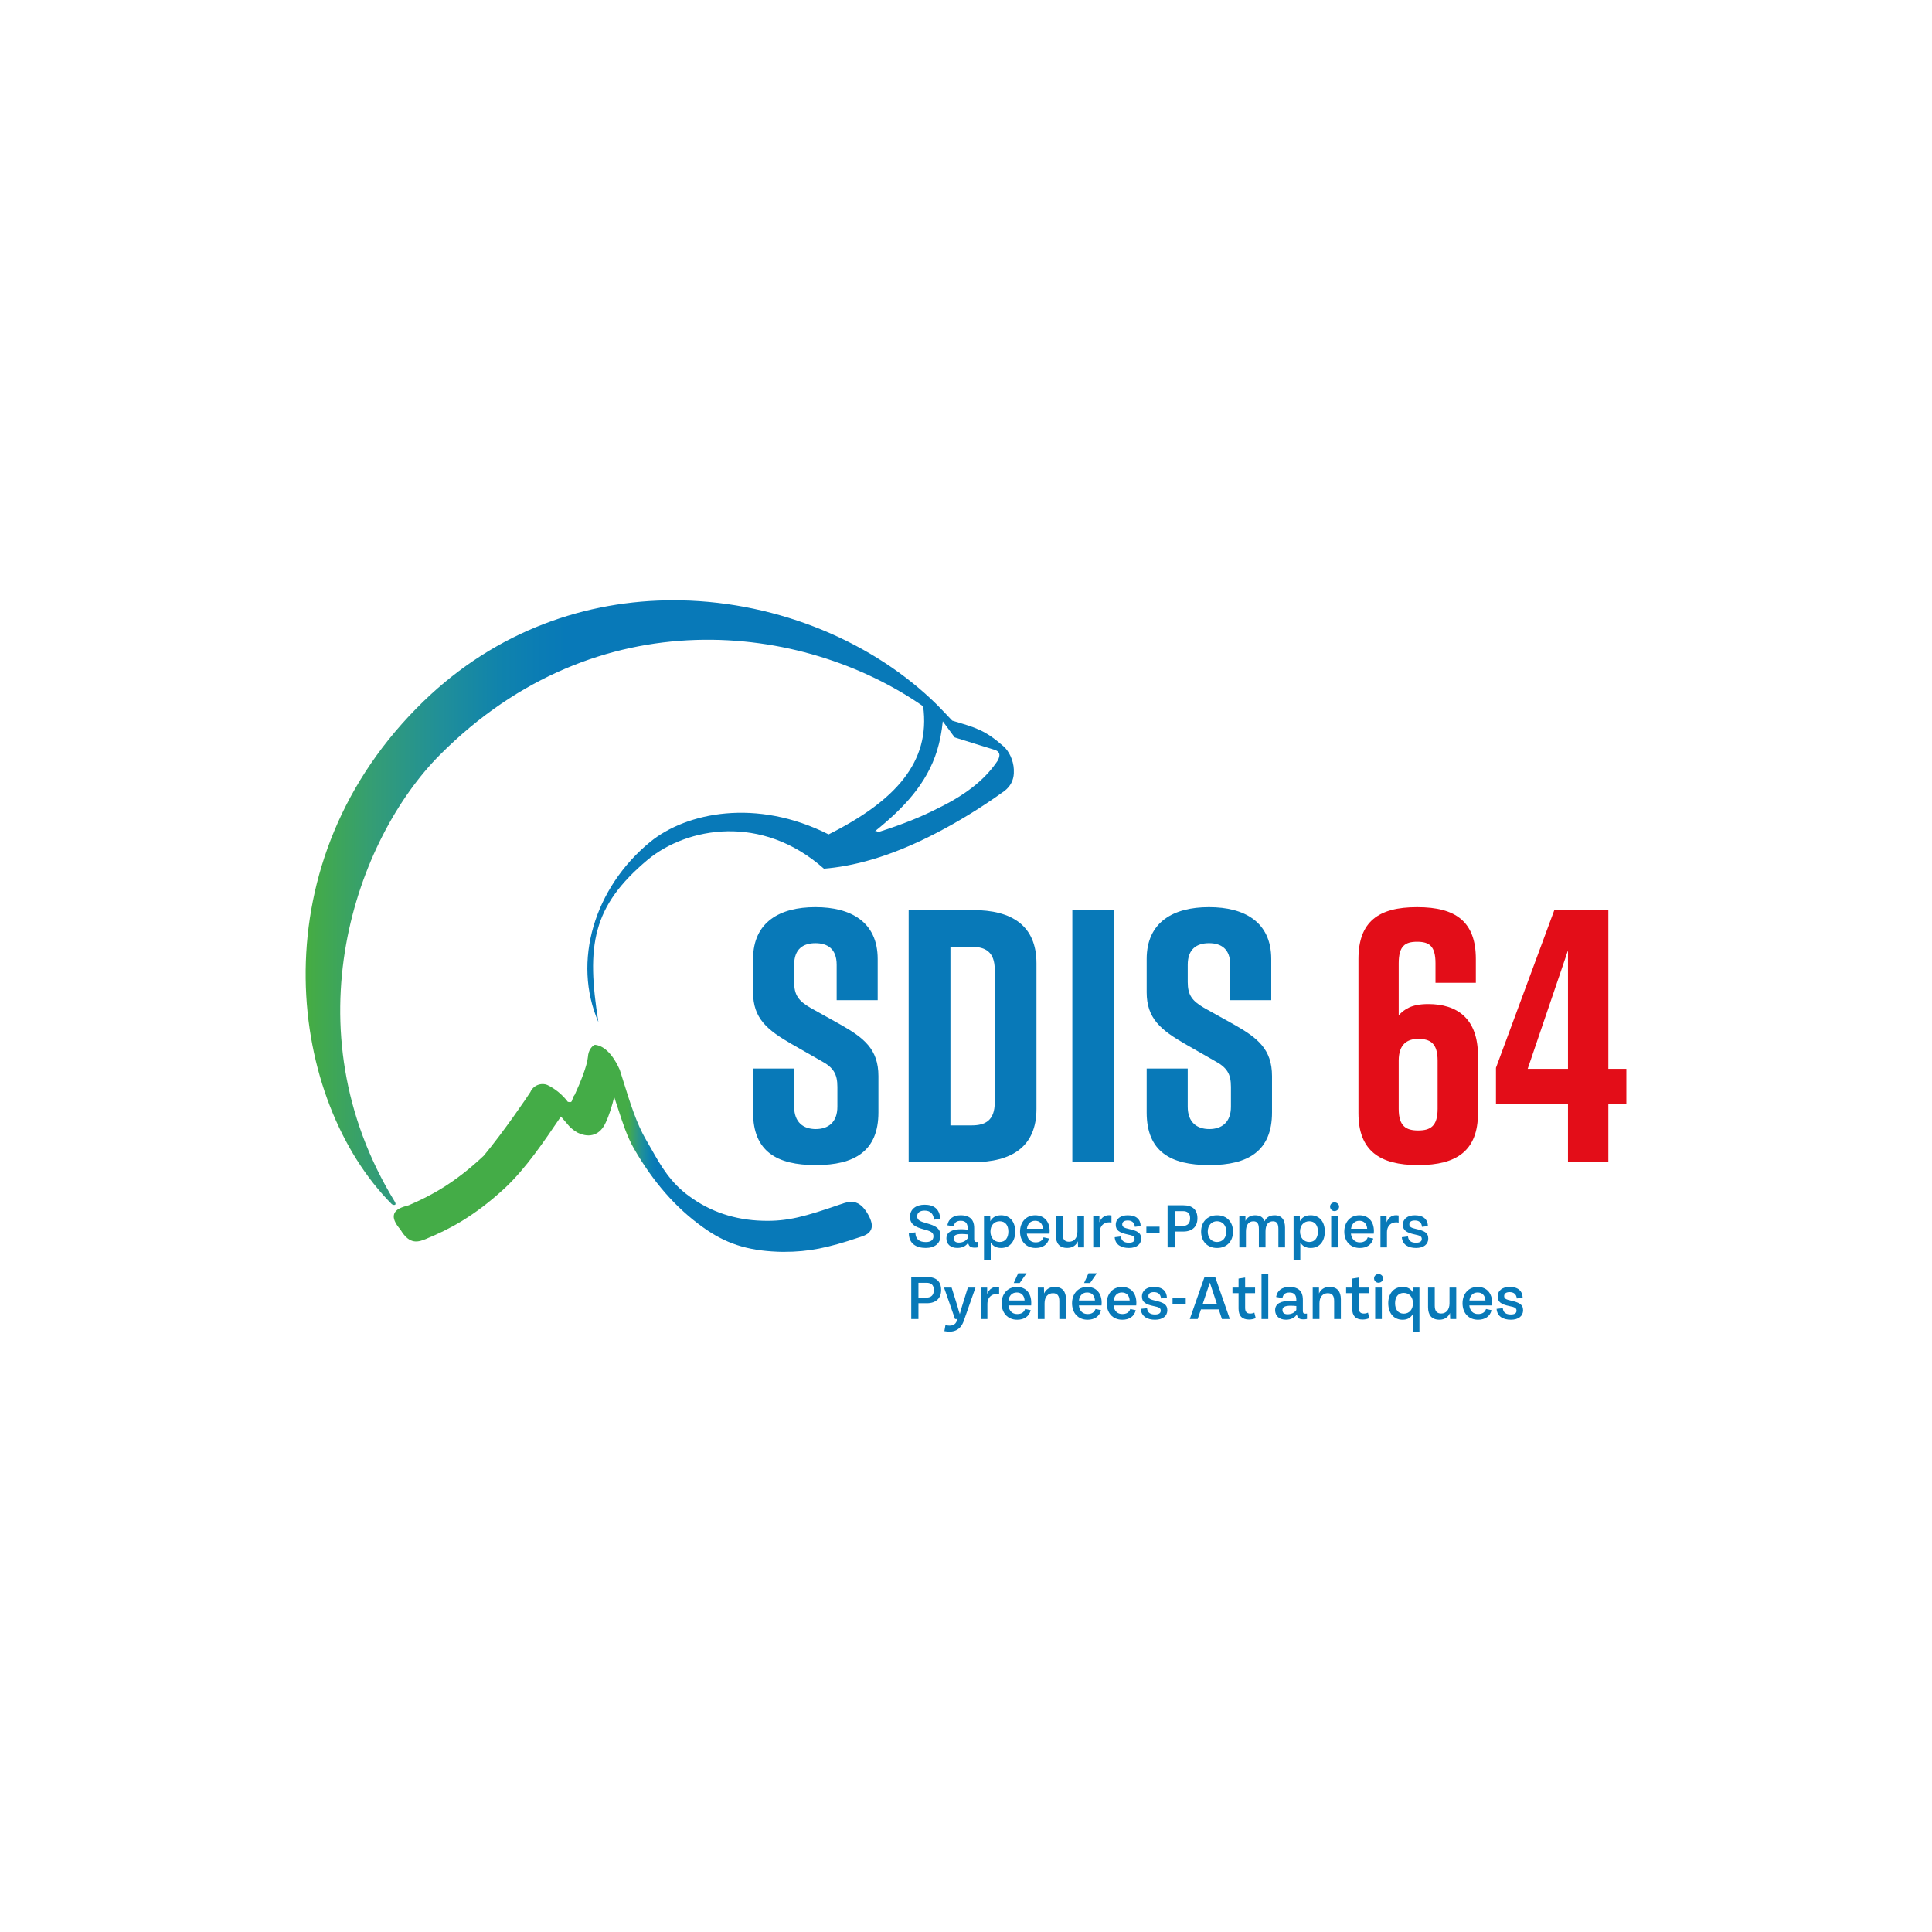 <?xml version="1.0" encoding="utf-8"?>
<!-- Generator: Adobe Illustrator 16.0.0, SVG Export Plug-In . SVG Version: 6.00 Build 0)  -->
<!DOCTYPE svg PUBLIC "-//W3C//DTD SVG 1.1//EN" "http://www.w3.org/Graphics/SVG/1.1/DTD/svg11.dtd">
<svg version="1.1" id="Calque_1" xmlns="http://www.w3.org/2000/svg" xmlns:xlink="http://www.w3.org/1999/xlink" x="0px" y="0px"
	 width="512px" height="512px" viewBox="0 0 512 512" enable-background="new 0 0 512 512" xml:space="preserve">
<g>
	<g>
		<path fill="#0879B8" d="M240.852,326.824l1.729-0.236c0.019,1.691,0.913,2.574,2.765,2.574c1.271,0,2.033-0.488,2.033-1.566
			c0-1.052-0.887-1.367-2.583-1.809c-2.131-0.583-3.637-1.268-3.637-3.317c0-2.085,1.657-3.209,3.878-3.209
			c2.497,0,3.989,1.188,4.123,3.681l-1.639,0.297c-0.142-1.531-0.905-2.421-2.5-2.421c-1.292,0-1.967,0.607-1.967,1.51
			c0,1.05,0.828,1.384,2.651,1.887c1.96,0.562,3.54,1.183,3.54,3.26c0,2.022-1.518,3.246-3.915,3.246
			C242.836,330.72,240.872,329.612,240.852,326.824"/>
		<path fill="#0879B8" d="M256.44,328.169v-1.047c-0.577-0.065-1.017-0.101-1.57-0.101c-1.432,0-2.115,0.342-2.115,1.138
			c0,0.804,0.528,1.146,1.367,1.146C255.095,329.305,255.952,328.891,256.44,328.169 M259.245,329.106v1.436
			c-0.342,0.084-0.621,0.107-0.928,0.107c-1.146,0-1.615-0.411-1.758-1.345c-0.487,0.886-1.526,1.415-2.855,1.415
			c-1.793,0-2.895-1-2.895-2.513c0-1.797,1.645-2.446,3.942-2.446c0.524,0,1.086,0.046,1.689,0.116v-0.388
			c0-1.156-0.451-1.972-1.822-1.972c-1.146,0-1.679,0.49-1.864,1.483l-1.691-0.29c0.301-1.741,1.594-2.65,3.536-2.65
			c3.438,0,3.571,2.4,3.571,3.449v2.883c0,0.508,0.111,0.749,0.625,0.749C258.903,329.142,259.076,329.132,259.245,329.106"/>
		<path fill="#0879B8" d="M267.229,326.371c0-1.622-0.787-2.726-2.289-2.726c-1.511,0-2.457,1.141-2.457,2.726
			c0,1.604,0.946,2.771,2.457,2.771C266.442,329.142,267.229,328.005,267.229,326.371 M269.047,326.371
			c0,2.592-1.401,4.356-3.734,4.356c-1.302,0-2.216-0.521-2.758-1.476v4.601h-1.784v-11.642h1.647l0.028,1.444
			c0.543-1.057,1.483-1.595,2.866-1.595C267.653,322.061,269.047,323.802,269.047,326.371"/>
		<path fill="#0879B8" d="M272.138,325.63h4.258c-0.088-1.369-0.864-2.117-2.079-2.117
			C273.12,323.513,272.325,324.313,272.138,325.63 M278.135,326.934h-6.016c0.168,1.449,1,2.309,2.318,2.309
			c1.169,0,1.816-0.488,2.114-1.336l1.477,0.316c-0.433,1.678-1.756,2.505-3.583,2.505c-2.535,0-4.124-1.819-4.124-4.337
			c0-2.475,1.588-4.331,4.004-4.331c2.399,0,3.846,1.659,3.846,4.169C278.171,326.473,278.163,326.687,278.135,326.934"/>
		<path fill="#0879B8" d="M285.523,322.209h1.769v8.36h-1.588l-0.074-1.616c-0.438,1.09-1.409,1.765-2.816,1.765
			c-2.051,0-2.993-1.234-2.993-3.284v-5.225h1.787v4.802c0,1.416,0.522,2.065,1.686,2.065c1.293,0,2.231-0.928,2.231-2.678
			L285.523,322.209L285.523,322.209z"/>
		<path fill="#0879B8" d="M291.354,323.917c0.529-1.384,1.702-2.115,3.196-1.799v1.879c-1.53-0.333-3.094,0.522-3.094,2.564v4.009
			h-1.733v-8.357h1.631V323.917L291.354,323.917z"/>
		<path fill="#0879B8" d="M295.408,327.871l1.631-0.201c0.157,1.247,0.956,1.669,2.122,1.669c1.022,0,1.515-0.333,1.515-1.021
			c0-0.74-0.623-0.917-1.802-1.16c-2.304-0.499-3.187-1.14-3.187-2.584c0.008-1.604,1.305-2.514,3.169-2.514
			c2.308,0,3.401,1.108,3.436,2.867l-1.544,0.191c-0.101-1.176-0.849-1.679-1.878-1.679c-1.025,0-1.468,0.418-1.468,1.037
			c0,0.697,0.536,0.939,1.846,1.228c2.019,0.463,3.171,0.926,3.171,2.527c0,1.512-1.19,2.496-3.225,2.496
			C297.104,330.729,295.549,329.864,295.408,327.871"/>
		<rect x="303.801" y="325.081" fill="#0879B8" width="3.496" height="1.586"/>
		<path fill="#0879B8" d="M311.313,324.88h2.121c1.316,0,1.956-0.713,1.956-2.039c0-1.28-0.64-1.884-1.927-1.884h-2.15V324.88
			L311.313,324.88z M309.422,330.569V319.41h4.193c2.373,0,3.717,1.159,3.717,3.446c0,2.226-1.377,3.515-3.757,3.515h-2.262v4.198
			H309.422z"/>
		<path fill="#0879B8" d="M324.981,326.39c0-1.623-0.965-2.753-2.454-2.753c-1.468,0-2.459,1.13-2.459,2.753
			c0,1.635,0.991,2.752,2.459,2.752C324.017,329.142,324.981,328.024,324.981,326.39 M318.308,326.39
			c0-2.519,1.595-4.329,4.22-4.329c2.636,0,4.235,1.811,4.235,4.329c0,2.52-1.599,4.341-4.235,4.341
			C319.902,330.73,318.308,328.909,318.308,326.39"/>
		<path fill="#0879B8" d="M340.549,325.332v5.237h-1.762v-4.874c0-1.364-0.388-2.04-1.443-2.04c-1.244,0-1.967,0.926-1.967,2.68
			v4.234h-1.762v-4.874c0-1.38-0.398-2.04-1.445-2.04c-1.241,0-1.984,0.926-1.984,2.68v4.234h-1.75v-8.356h1.612l0.011,1.342
			c0.452-0.936,1.289-1.493,2.573-1.493c1.347,0,2.133,0.558,2.494,1.585c0.455-0.999,1.323-1.585,2.641-1.585
			C339.709,322.061,340.549,323.313,340.549,325.332"/>
		<path fill="#0879B8" d="M349.271,326.371c0-1.622-0.807-2.726-2.289-2.726c-1.512,0-2.457,1.141-2.457,2.726
			c0,1.604,0.945,2.771,2.457,2.771C348.465,329.142,349.271,328.005,349.271,326.371 M351.089,326.371
			c0,2.592-1.397,4.356-3.735,4.356c-1.312,0-2.216-0.521-2.755-1.476v4.601h-1.786v-11.642h1.649l0.03,1.444
			c0.524-1.057,1.479-1.595,2.861-1.595C349.699,322.061,351.089,323.802,351.089,326.371"/>
		<path fill="#0879B8" d="M352.779,322.208h1.788v8.36h-1.788V322.208z M352.483,319.772c0-0.641,0.539-1.133,1.17-1.133
			c0.657,0,1.223,0.493,1.223,1.133c0,0.646-0.565,1.177-1.223,1.177C353.021,320.949,352.483,320.418,352.483,319.772"/>
		<path fill="#0879B8" d="M358.037,325.63h4.287c-0.113-1.369-0.901-2.117-2.079-2.117
			C359.025,323.513,358.251,324.313,358.037,325.63 M364.063,326.934h-6.059c0.209,1.449,1.022,2.309,2.358,2.309
			c1.146,0,1.793-0.488,2.102-1.336l1.472,0.316c-0.436,1.678-1.762,2.505-3.565,2.505c-2.573,0-4.121-1.819-4.121-4.337
			c0-2.475,1.548-4.331,4.003-4.331c2.399,0,3.846,1.659,3.846,4.169C364.099,326.473,364.091,326.687,364.063,326.934"/>
		<path fill="#0879B8" d="M367.462,323.917c0.509-1.384,1.688-2.115,3.186-1.799v1.879c-1.534-0.333-3.085,0.522-3.085,2.564v4.009
			h-1.727v-8.357h1.616L367.462,323.917z"/>
		<path fill="#0879B8" d="M371.498,327.871l1.63-0.201c0.13,1.247,0.961,1.669,2.124,1.669c1.02,0,1.536-0.333,1.536-1.021
			c0-0.74-0.647-0.917-1.798-1.16c-2.309-0.499-3.213-1.14-3.213-2.584c0.008-1.604,1.307-2.514,3.168-2.514
			c2.309,0,3.4,1.108,3.474,2.867l-1.586,0.191c-0.074-1.176-0.804-1.679-1.87-1.679c-1.028,0-1.472,0.418-1.472,1.037
			c0,0.697,0.557,0.939,1.86,1.228c2.031,0.463,3.157,0.926,3.157,2.527c0,1.512-1.19,2.496-3.223,2.496
			C373.194,330.729,371.66,329.864,371.498,327.871"/>
		<path fill="#0879B8" d="M243.396,343.882h2.108c1.331,0,1.97-0.714,1.97-2.03c0-1.27-0.639-1.904-1.942-1.904h-2.136V343.882z
			 M241.491,349.558v-11.135h4.204c2.374,0,3.718,1.134,3.718,3.448c0,2.197-1.385,3.494-3.769,3.494h-2.248v4.192H241.491z"/>
		<path fill="#0879B8" d="M256.494,341.222h2.016l-3.097,8.814c-0.9,2.552-2.817,3.19-5.146,2.727l0.281-1.588
			c1.632,0.332,2.609,0.041,3.049-1.202l0.165-0.416h-0.667l-2.917-8.336h2.013l1.56,4.988c0.183,0.686,0.371,1.391,0.605,2.049
			c0.157-0.649,0.387-1.327,0.577-2.04L256.494,341.222z"/>
		<path fill="#0879B8" d="M261.618,342.929c0.493-1.381,1.669-2.126,3.165-1.828v1.877c-1.53-0.325-3.113,0.534-3.113,2.595v3.985
			h-1.73v-8.336h1.671L261.618,342.929z"/>
		<path fill="#0879B8" d="M272.053,337.432l-1.824,2.579h-1.578l1.174-2.579H272.053z M267.262,344.642h4.273
			c-0.104-1.371-0.882-2.121-2.069-2.121C268.245,342.521,267.433,343.316,267.262,344.642 M273.276,345.95h-6.035
			c0.191,1.443,1.003,2.282,2.318,2.282c1.168,0,1.816-0.474,2.113-1.337l1.481,0.315c-0.434,1.68-1.762,2.529-3.587,2.529
			c-2.551,0-4.123-1.843-4.123-4.37c0-2.442,1.572-4.322,4.029-4.322c2.398,0,3.821,1.657,3.821,4.2
			C273.295,345.459,273.287,345.707,273.276,345.95"/>
		<path fill="#0879B8" d="M282.504,344.339v5.218h-1.771v-4.783c0-1.419-0.553-2.064-1.687-2.064c-1.306,0-2.224,0.947-2.224,2.661
			v4.187h-1.788v-8.336h1.627l0.04,1.568c0.473-1.072,1.407-1.741,2.793-1.741C281.571,341.049,282.504,342.291,282.504,344.339"/>
		<path fill="#0879B8" d="M290.671,337.432l-1.785,2.579h-1.597l1.173-2.579H290.671z M285.922,344.642h4.253
			c-0.111-1.371-0.835-2.121-2.076-2.121C286.9,342.521,286.105,343.316,285.922,344.642 M291.918,345.95h-5.996
			c0.146,1.443,0.979,2.282,2.296,2.282c1.143,0,1.769-0.474,2.11-1.337l1.46,0.315c-0.435,1.68-1.762,2.529-3.562,2.529
			c-2.575,0-4.125-1.843-4.125-4.37c0-2.442,1.55-4.322,4.005-4.322c2.4,0,3.845,1.657,3.845,4.2
			C291.952,345.459,291.944,345.707,291.918,345.95"/>
		<path fill="#0879B8" d="M295.146,344.642h4.231c-0.112-1.371-0.865-2.121-2.076-2.121
			C296.102,342.521,295.305,343.316,295.146,344.642 M301.12,345.95h-6.019c0.167,1.443,0.999,2.282,2.316,2.282
			c1.146,0,1.83-0.474,2.114-1.337l1.456,0.315c-0.41,1.68-1.741,2.529-3.559,2.529c-2.577,0-4.126-1.843-4.126-4.37
			c0-2.442,1.549-4.322,4.005-4.322c2.397,0,3.845,1.657,3.845,4.2C301.153,345.459,301.146,345.707,301.12,345.95"/>
		<path fill="#0879B8" d="M302.292,346.859l1.688-0.175c0.103,1.222,0.955,1.664,2.073,1.664c1.027,0,1.561-0.332,1.561-1.021
			c0-0.757-0.622-0.938-1.798-1.184c-2.311-0.472-3.189-1.122-3.189-2.558c0.009-1.634,1.306-2.539,3.141-2.539
			c2.333,0,3.405,1.13,3.48,2.89l-1.563,0.171c-0.101-1.154-0.829-1.682-1.896-1.682c-1.028,0-1.45,0.445-1.45,1.039
			c0,0.695,0.54,0.938,1.839,1.22c2.031,0.47,3.18,0.959,3.18,2.534c0,1.535-1.215,2.52-3.244,2.52
			C304.001,349.74,302.484,348.854,302.292,346.859"/>
		<rect x="310.739" y="344.068" fill="#0879B8" width="3.492" height="1.612"/>
		<path fill="#0879B8" d="M318.734,345.553h3.753l-1.863-5.649L318.734,345.553z M323.829,349.558l-0.852-2.56h-4.708l-0.873,2.56
			h-2.093l3.9-11.135h2.837l3.879,11.135H323.829z"/>
		<path fill="#0879B8" d="M332.774,349.313c-0.521,0.234-1.084,0.375-1.773,0.375c-1.824,0-2.771-0.976-2.771-2.886v-4.105h-1.611
			v-1.476h1.611v-2.383l1.743-0.275v2.658h2.632v1.476h-2.632v3.886c0,0.999,0.382,1.518,1.333,1.518
			c0.403,0,0.751-0.073,1.107-0.247L332.774,349.313z"/>
		<rect x="334.316" y="337.591" fill="#0879B8" width="1.788" height="11.964"/>
		<path fill="#0879B8" d="M343.539,347.157v-1.047c-0.543-0.061-1.021-0.083-1.537-0.083c-1.441,0-2.134,0.346-2.134,1.121
			c0,0.823,0.53,1.146,1.376,1.146C342.195,348.295,343.066,347.879,343.539,347.157 M346.368,348.101v1.431
			c-0.327,0.083-0.61,0.109-0.938,0.109c-1.16,0-1.612-0.415-1.745-1.338c-0.499,0.875-1.534,1.43-2.881,1.43
			c-1.777,0-2.881-1.001-2.881-2.536c0-1.802,1.66-2.45,3.929-2.45c0.539,0,1.123,0.045,1.688,0.139v-0.406
			c0-1.158-0.436-1.949-1.806-1.949c-1.137,0-1.68,0.464-1.874,1.472l-1.675-0.3c0.296-1.747,1.592-2.652,3.528-2.652
			c3.442,0,3.561,2.401,3.561,3.449v2.909c0,0.483,0.141,0.728,0.641,0.728C346.041,348.135,346.188,348.122,346.368,348.101"/>
		<path fill="#0879B8" d="M355.345,344.339v5.218h-1.783v-4.783c0-1.419-0.532-2.064-1.683-2.064c-1.289,0-2.207,0.947-2.207,2.661
			v4.187h-1.789v-8.336h1.661l0.008,1.568c0.47-1.072,1.409-1.741,2.791-1.741C354.419,341.049,355.345,342.291,355.345,344.339"/>
		<path fill="#0879B8" d="M362.887,349.313c-0.519,0.234-1.105,0.375-1.789,0.375c-1.808,0-2.755-0.976-2.755-2.886v-4.105h-1.61
			v-1.476h1.61v-2.383l1.753-0.275v2.658h2.624v1.476h-2.624v3.886c0,0.999,0.372,1.518,1.327,1.518
			c0.408,0,0.752-0.073,1.102-0.247L362.887,349.313z"/>
		<path fill="#0879B8" d="M364.437,341.222h1.767v8.333h-1.767V341.222z M364.139,338.783c0-0.638,0.542-1.154,1.173-1.154
			c0.656,0,1.22,0.517,1.22,1.154c0,0.641-0.563,1.155-1.22,1.155C364.681,339.938,364.139,339.424,364.139,338.783"/>
		<path fill="#0879B8" d="M374.451,345.365c0-1.594-0.944-2.733-2.437-2.733c-1.511,0-2.306,1.104-2.306,2.733
			c0,1.651,0.795,2.763,2.306,2.763C373.507,348.128,374.451,346.988,374.451,345.365 M374.525,341.222h1.643v11.642h-1.766v-4.605
			c-0.542,0.948-1.391,1.484-2.699,1.484c-2.339,0-3.802-1.762-3.802-4.378c0-2.567,1.463-4.316,3.802-4.316
			c1.375,0,2.3,0.559,2.795,1.588L374.525,341.222z"/>
		<path fill="#0879B8" d="M384.135,341.222h1.787v8.336h-1.606l-0.053-1.615c-0.465,1.109-1.412,1.79-2.801,1.79
			c-2.075,0-3.013-1.263-3.013-3.312v-5.199h1.777v4.801c0,1.394,0.542,2.067,1.699,2.067c1.289,0,2.208-0.954,2.208-2.702
			L384.135,341.222L384.135,341.222z"/>
		<path fill="#0879B8" d="M389.403,344.642h4.257c-0.104-1.371-0.864-2.121-2.075-2.121
			C390.384,342.521,389.589,343.316,389.403,344.642 M395.401,345.95h-6.018c0.169,1.443,1,2.282,2.316,2.282
			c1.155,0,1.817-0.474,2.117-1.337l1.464,0.315c-0.419,1.68-1.75,2.529-3.57,2.529c-2.583,0-4.123-1.843-4.123-4.37
			c0-2.442,1.54-4.322,4.002-4.322c2.401,0,3.845,1.657,3.845,4.2C395.436,345.459,395.428,345.707,395.401,345.95"/>
		<path fill="#0879B8" d="M396.615,346.859l1.646-0.175c0.101,1.222,0.955,1.664,2.118,1.664c1.021,0,1.514-0.332,1.514-1.021
			c0-0.757-0.618-0.938-1.795-1.184c-2.311-0.472-3.192-1.122-3.192-2.558c0.009-1.634,1.308-2.539,3.147-2.539
			c2.329,0,3.411,1.13,3.474,2.89l-1.561,0.171c-0.101-1.154-0.831-1.682-1.901-1.682c-1.022,0-1.446,0.445-1.446,1.039
			c0,0.695,0.54,0.938,1.84,1.22c2.031,0.47,3.177,0.959,3.177,2.534c0,1.535-1.205,2.52-3.227,2.52
			C398.316,349.74,396.768,348.854,396.615,346.859"/>
		<g>
			<g>
				<defs>
					<path id="SVGID_1_" d="M248.337,198.901c0.756-2.452,1.238-5.009,1.51-7.751c1.047,1.413,2.093,2.829,3.139,4.26
						c3.521,1.125,6.97,2.173,10.585,3.297c2.188,0.663,0.937,2.561,0.843,2.847c-2.771,4.154-7.247,8.512-16.078,12.76
						c-4.056,2.092-9.174,4.166-15.412,6.147c-0.423,0.145-0.472,0.031-0.523-0.089c-0.055-0.12-0.091-0.236-0.521-0.088
						C239.538,214.123,245.602,207.701,248.337,198.901 M176.446,159.098c-23.197,0.469-46.906,9.047-66.11,28.644
						c-42.369,43.049-33.671,104.042-6.516,131.36c0.365,0.292,1.52,0.496,0.748-0.734c-28.079-45.971-10.217-96.009,12.016-118.331
						c41.721-41.905,96.277-35,128.061-12.866c2.003,14.758-7.363,25.067-25.056,33.95c-19.099-9.635-37.648-5.855-47.288,1.995
						c-14.768,12.112-20.722,31.678-13.722,47.753c-3.221-20.241-1.707-30.635,13.062-43.026
						c10.395-8.605,30.167-12.291,46.707,2.366c7.193-0.577,17.136-2.83,29.99-9.556c5.458-2.84,11.456-6.429,17.875-11.055
						c1.597-1.236,2.366-2.846,2.463-4.634v-1.043c-0.097-2.46-1.323-4.926-2.736-6.147c-4.99-4.358-7.318-4.922-13.599-6.805
						c-1.361-1.43-2.586-2.753-4.003-4.183c-16.734-16.533-41.767-27.159-67.827-27.687L176.446,159.098L176.446,159.098z"/>
				</defs>
				<clipPath id="SVGID_2_">
					<use xlink:href="#SVGID_1_"  overflow="visible"/>
				</clipPath>
				
					<linearGradient id="SVGID_3_" gradientUnits="userSpaceOnUse" x1="-174.271" y1="2.837" x2="-172.353" y2="2.837" gradientTransform="matrix(97.835 0 0 97.835 17130.744 -38.757)">
					<stop  offset="0" style="stop-color:#46AD41"/>
					<stop  offset="0.097" style="stop-color:#349D75"/>
					<stop  offset="0.193" style="stop-color:#208F99"/>
					<stop  offset="0.274" style="stop-color:#1083AC"/>
					<stop  offset="0.335" style="stop-color:#0A7CB5"/>
					<stop  offset="0.37" style="stop-color:#0879B8"/>
					<stop  offset="1" style="stop-color:#0879B8"/>
				</linearGradient>
				<rect x="67.967" y="158.131" clip-path="url(#SVGID_2_)" fill="url(#SVGID_3_)" width="200.708" height="161.467"/>
			</g>
		</g>
		<g>
			<g>
				<defs>
					<path id="SVGID_4_" d="M157.465,276.992c-0.528,0.229-1.558,1.242-1.666,3.16c-0.23,2.326-1.953,6.642-3.496,9.972
						c-0.355,0.42-0.5,0.882-0.621,1.256c-0.2,0.64-0.248,0.806-1.194,0.623c-1.453-1.91-3.352-3.474-5.393-4.455
						c-0.806-0.354-1.783-0.354-2.646,0c-0.878,0.356-1.555,1.045-1.886,1.84c-0.497,0.833-7.085,10.553-12.38,16.904
						c-7.833,7.371-14.172,10.665-19.834,13.1c-1.899,0.509-3.495,1.042-3.909,2.375c-0.339,1.045,0.225,2.393,1.689,4.099
						c2.479,4.21,4.84,3.242,6.929,2.404l0.16-0.083c5.571-2.31,12.377-5.717,20.714-13.464c5.47-5.179,10.149-12.085,14.719-18.838
						c0.241,0.279,0.637,0.742,0.965,1.127c0.902,1.075,1.529,1.815,1.868,2.041c0.55,0.482,1.172,0.889,1.64,1.14
						c1.633,0.758,3.104,0.906,4.38,0.422c1.283-0.455,2.313-1.546,3.036-3.168c0.819-1.705,1.704-4.446,2.224-6.75
						c0.349,1.009,0.698,2.101,1.062,3.223c1.157,3.568,2.344,7.256,4.163,10.449c5.117,8.874,11.086,15.708,18.229,20.817
						c5.961,4.323,11.711,6.206,19.821,6.53c0.625,0.033,1.225,0.033,1.817,0.033c6.363,0,11.471-1.015,19.76-3.812
						c1.221-0.381,2.733-0.841,3.25-2.162c0.4-0.98,0.114-2.281-0.82-3.938c-2.46-4.36-5.064-3.454-7.147-2.736
						c-9.556,3.294-14.107,4.615-20.799,4.412c-7.322-0.197-13.854-2.381-19.435-6.497c-4.988-3.583-7.561-8.115-10.042-12.494
						c-0.469-0.838-0.942-1.641-1.413-2.459c-2.529-4.314-4.279-9.973-5.983-15.427c-0.325-1.033-0.645-2.067-0.984-3.131
						c-2.526-5.672-5.356-6.489-6.451-6.606l-0.179-0.017L157.465,276.992z"/>
				</defs>
				<clipPath id="SVGID_5_">
					<use xlink:href="#SVGID_4_"  overflow="visible"/>
				</clipPath>
				
					<linearGradient id="SVGID_6_" gradientUnits="userSpaceOnUse" x1="-174.231" y1="5.354" x2="-172.313" y2="5.354" gradientTransform="matrix(66.049 0 0 66.049 11612.216 -49.409)">
					<stop  offset="0" style="stop-color:#44AC47"/>
					<stop  offset="0.49" style="stop-color:#44AC47"/>
					<stop  offset="0.495" style="stop-color:#3FA758"/>
					<stop  offset="0.51" style="stop-color:#2B9885"/>
					<stop  offset="0.523" style="stop-color:#1A8CA0"/>
					<stop  offset="0.535" style="stop-color:#0E82AF"/>
					<stop  offset="0.544" style="stop-color:#0A7BB6"/>
					<stop  offset="0.55" style="stop-color:#0879B8"/>
					<stop  offset="1" style="stop-color:#0879B8"/>
				</linearGradient>
				<rect x="104.101" y="276.884" clip-path="url(#SVGID_5_)" fill="url(#SVGID_6_)" width="127.165" height="54.865"/>
			</g>
		</g>
		<path fill="#0879B8" d="M221.725,265.058v-9.375c0-4.203-2.387-5.731-5.633-5.731c-3.24,0-5.63,1.529-5.63,5.731v4.589
			c0,3.418,1.144,4.954,4.284,6.792l7.834,4.368c6.388,3.601,10.21,6.608,10.21,13.75v9.615c0,10.313-6.399,13.955-16.513,13.955
			h-0.186c-10.121,0-16.519-3.541-16.519-13.955v-11.626h10.889v10.113c0,4.104,2.39,5.928,5.72,5.928
			c3.341,0,5.735-1.823,5.735-5.928v-5.256c0-3.442-1.053-5.168-4.4-6.939l-7.734-4.414c-6.49-3.745-10.21-6.797-10.21-13.715
			v-8.803c0-9.926,7.259-13.747,16.417-13.747h0.191c9.157,0,16.418,3.82,16.418,13.747v10.9H221.725z"/>
		<path fill="#0879B8" d="M257.528,250.914h-5.654v47.325h5.654c3.603,0,6.093-1.336,6.093-6.104v-35.116
			C263.621,252.246,261.131,250.914,257.528,250.914 M274.677,255.3v38.55c0,10.132-6.67,14.137-16.797,14.137h-17.076v-66.806
			h17.077C268.007,241.181,274.677,245.181,274.677,255.3"/>
		<rect x="284.181" y="241.18" fill="#0879B8" width="11.112" height="66.803"/>
		<path fill="#0879B8" d="M326.021,265.058v-9.375c0-4.203-2.386-5.731-5.619-5.731c-3.255,0-5.641,1.529-5.641,5.731v4.589
			c0,3.418,1.154,4.954,4.281,6.792l7.848,4.368c6.39,3.601,10.209,6.608,10.209,13.75v9.615c0,10.313-6.436,13.955-16.514,13.955
			h-0.185c-10.131,0-16.518-3.541-16.518-13.955v-11.626h10.877v10.113c0,4.104,2.387,5.928,5.72,5.928
			c3.348,0,5.734-1.823,5.734-5.928v-5.256c0-3.442-1.043-5.168-4.405-6.939l-7.72-4.414c-6.487-3.745-10.206-6.797-10.206-13.715
			v-8.803c0-9.926,7.258-13.747,16.416-13.747h0.181c9.152,0,16.416,3.82,16.416,13.747v10.9H326.021z"/>
		<path fill="#E30D18" d="M370.67,281.092v12.759c0,4.591,1.928,5.731,5.16,5.731c3.255,0,5.154-1.14,5.154-5.731v-12.759
			c0-4.604-1.9-5.777-5.154-5.777C372.979,275.315,370.67,276.676,370.67,281.092 M380.421,260.454v-5.155
			c0-4.578-1.617-5.722-4.872-5.722c-3.236,0-4.878,1.145-4.878,5.722v13.75c1.543-1.602,3.363-2.966,7.838-2.966
			c7.632,0,13.171,3.793,13.171,13.724v15.2c0,9.926-5.637,13.746-15.751,13.746h-0.177c-10.134,0-15.749-3.82-15.749-13.746
			v-40.849c0-9.925,5.334-13.747,15.453-13.747h0.192c10.105,0,15.468,3.821,15.468,13.747v6.296H380.421z"/>
		<path fill="#E30D18" d="M404.852,283.248h10.68v-31.387L404.852,283.248z M426.229,283.248H431v9.372h-4.771v15.362h-10.698
			V292.62h-19.083v-9.646l15.466-41.793h14.316L426.229,283.248L426.229,283.248z"/>
	</g>
</g>
</svg>
